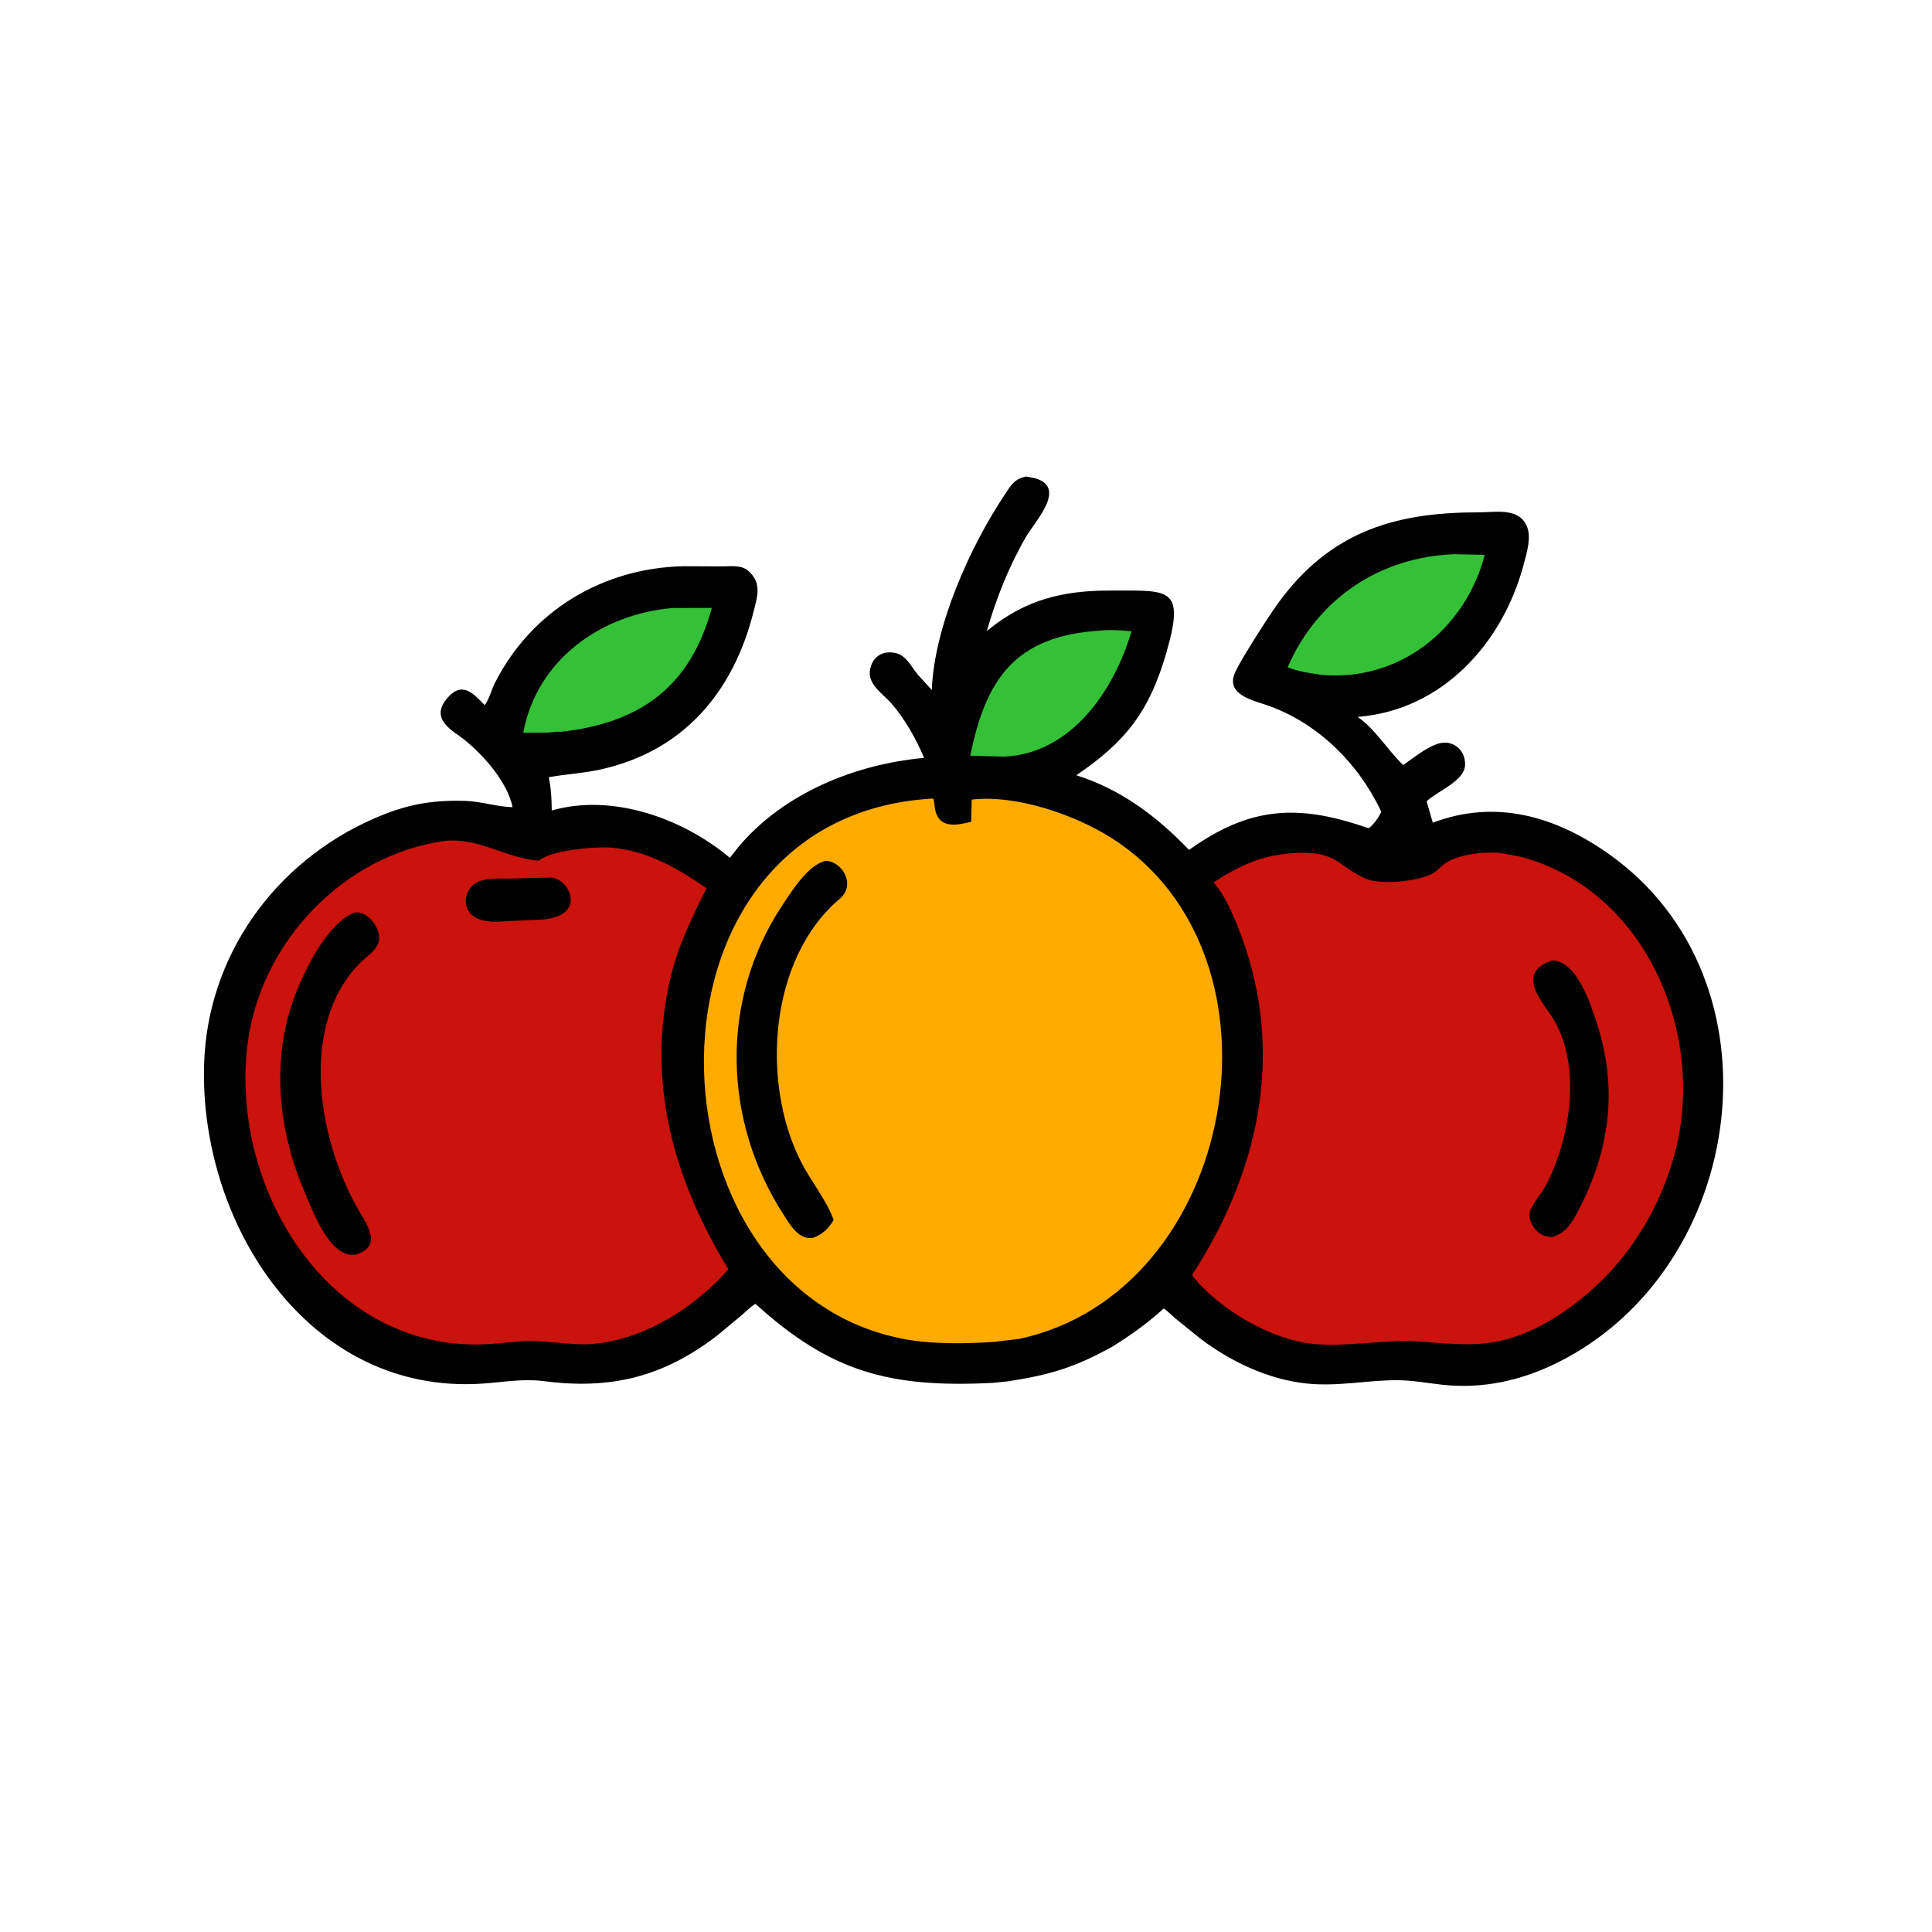 <svg version="1.1" xmlns="http://www.w3.org/2000/svg" style="display: block;" viewBox="0 0 2048 2048" width="640" height="640">
<path transform="translate(0,0)" fill="rgb(0,0,0)" d="M 1087.84 505.143 L 1097.32 506.973 C 1131.39 516.948 1097.46 552.182 1087.81 568.765 C 1069.51 600.211 1056.1 634.125 1046.08 668.998 L 1048.47 666.979 C 1087.74 635.291 1127.97 625.862 1176.69 626.044 C 1238.23 626.274 1256.86 620.737 1236.6 691.17 C 1218.34 754.654 1193.26 786.147 1140.97 821.793 C 1188.35 836.801 1226.5 865.501 1260.4 900.964 L 1265.59 897.366 C 1330.44 852.581 1381.86 854.094 1450.87 877.983 C 1457.27 872.892 1460.46 867.691 1464.28 860.651 L 1463.51 859.018 C 1439.26 808.225 1395.53 765.229 1341.82 747.119 C 1326.88 742.084 1298.87 735.689 1309.29 712.783 L 1309.9 711.5 C 1315.9 698.383 1340.65 660.05 1349.04 647.691 C 1404.8 565.51 1474.84 542.939 1567.43 543.142 C 1583.63 543.178 1607.95 537.981 1617.29 555.378 L 1617.86 556.5 C 1624.11 568.203 1618.3 586.58 1615.13 598.5 C 1592.98 681.782 1529.03 752.837 1439.14 759.956 C 1457.69 772.483 1471.01 795.433 1487.44 810.947 C 1498.68 803.242 1510.12 793.557 1523 788.803 C 1538.33 783.146 1553.14 793.305 1553.06 810.44 C 1552.98 828.002 1523.23 838.667 1512.28 849.443 L 1518.8 872.092 C 1585.18 847.039 1648.25 864.824 1705.46 905.319 C 1893.85 1038.68 1852.62 1344.3 1650.87 1444.5 C 1612.7 1463.45 1572.01 1472.47 1529.32 1467.93 C 1513.71 1466.27 1497.87 1463.23 1482.17 1463.08 C 1449.84 1462.77 1418.98 1470.06 1385.35 1466.61 C 1344.71 1462.44 1304.51 1443.4 1272.28 1418.86 L 1246.16 1397.77 C 1242 1394.23 1238.11 1390.16 1233.68 1386.99 C 1216.81 1402.34 1198.8 1415.19 1179.49 1427.29 C 1138.92 1449.81 1112.97 1457.33 1068.95 1464.23 L 1052 1465.93 C 942.77 1471.45 879.95 1454.06 800.753 1382.09 C 795.549 1385.39 790.868 1390.12 786.195 1394.14 L 761.439 1414.76 C 703.795 1459.73 647.378 1473.3 576.5 1464.07 C 554.466 1461.2 533.114 1465.22 511.207 1466.69 C 327.053 1479.03 211.429 1297.12 216.332 1128.59 C 219.699 1012.84 291.507 913.855 395.81 867.984 C 429.758 853.053 456.097 848.032 492.463 848.939 C 509.589 849.366 526.132 855.182 543.388 855.663 C 537.858 829.175 513.584 801.582 492.608 784.404 C 481.442 775.26 454.882 763.189 473.627 740.629 C 489.499 721.527 501.224 734.429 513.777 747.451 C 518.476 741.683 520.913 731.374 524.363 724.5 C 562.822 647.889 638.324 602.251 724.267 600.214 L 764.657 600.389 C 774.789 600.508 786.342 598.247 794.21 606.008 L 795.5 607.348 C 807.283 619.357 802.598 633.233 798.932 647.928 C 777.45 734.038 723.827 797.488 633.821 816.261 C 616.636 819.845 598.967 820.709 581.725 823.91 C 584.242 835.746 584.743 847.091 584.877 859.139 C 649.431 840.735 723.831 867.513 773.716 909.299 L 782.755 897.84 C 830.557 840.766 906.985 809.89 979.597 803.417 C 971.338 783.582 959.167 762.134 945.092 745.836 C 936.591 735.992 920.441 726.172 922.08 711.486 C 923.57 698.144 933.36 689.945 946.698 691.791 L 948 691.987 C 960.244 693.659 966.047 707.003 973.2 715.5 L 987.754 731.349 C 990.334 663.533 1028.69 578.772 1065.18 524.138 C 1071.94 514.013 1075.25 507.654 1087.84 505.143 z"/>
<path transform="translate(0,0)" fill="rgb(52,193,56)" d="M 1165.45 668.5 C 1176.58 667.318 1188.34 668.073 1199.44 669.169 C 1181.25 731.327 1136.01 798.703 1064.75 802.046 L 1028.55 801.116 C 1044.8 720.722 1075.28 674.364 1165.45 668.5 z"/>
<path transform="translate(0,0)" fill="rgb(52,193,56)" d="M 713.094 644.5 L 754.582 644.385 C 732.129 726.978 679.754 766.449 594.238 775.781 C 591.256 775.235 584.723 776.385 581.447 776.512 L 554.65 776.795 C 569.057 699.054 637.562 650.898 713.094 644.5 z"/>
<path transform="translate(0,0)" fill="rgb(52,193,56)" d="M 1541.6 587.477 L 1573.92 588.173 C 1553.23 666.892 1484.01 722.343 1401.34 715.485 C 1389.11 713.74 1376.49 711.93 1364.96 707.31 C 1396.42 634.886 1462.25 590.492 1541.6 587.477 z"/>
<path transform="translate(0,0)" fill="rgb(201,19,12)" d="M 1369.62 904.426 C 1417.05 901.023 1416.66 917.124 1446.34 930.817 L 1447.65 931.387 C 1462.96 938.167 1502.75 934.683 1518.68 925.882 C 1523.24 923.364 1526.96 918.936 1531.1 915.768 C 1544.81 905.284 1575.98 902.225 1592.36 904.488 L 1612.73 908.361 C 1746.31 944.346 1810.09 1099.58 1774.41 1226.05 C 1752.96 1302.08 1704.59 1365.54 1635.93 1403.93 C 1587.5 1429.55 1559.08 1426.19 1505.6 1422.17 C 1468.18 1419.35 1431.07 1427.97 1393.5 1424.71 C 1348.15 1420.77 1294.4 1388.91 1265.67 1354.49 C 1262.67 1350.91 1264.41 1350.29 1266.92 1346.35 C 1338.33 1234.1 1362.99 1105.72 1310.63 978.682 C 1304.13 962.918 1297.54 948.424 1286.5 935.317 C 1313.73 917.589 1337 906.839 1369.62 904.426 z"/>
<path transform="translate(0,0)" fill="rgb(0,0,0)" d="M 1645.59 1018.11 C 1671.76 1018.63 1686.72 1065.69 1693.16 1086 C 1715.09 1155.17 1706.38 1219.22 1673.23 1282.97 C 1665.96 1296.94 1660.45 1306.63 1644.61 1311.63 L 1637 1309.91 C 1626.97 1306.61 1617.62 1291.5 1622.76 1281.5 C 1627.4 1272.46 1634.48 1264.66 1639.2 1255.56 C 1664.36 1207.12 1676.3 1132.46 1648.15 1082.74 C 1637.68 1064.25 1603.76 1031.73 1645.59 1018.11 z"/>
<path transform="translate(0,0)" fill="rgb(201,19,12)" d="M 471.59 891.365 C 507.672 887.621 536.191 909.8 571.413 912.396 C 583.678 901.043 631.092 897.223 647.658 898.519 C 685.833 901.505 718.153 920.4 748.981 941.541 C 733.528 972.387 719.053 1001.96 710.958 1035.78 C 684.583 1145.96 713.848 1250.07 772.082 1345.35 L 767.169 1350.92 C 730.699 1390.36 676.321 1422.74 622.101 1425.01 C 601.948 1425.25 582.114 1421.61 561.955 1421.61 C 548.528 1421.61 535.579 1423.45 522.278 1424.49 C 352.265 1437.85 243.024 1263.02 262.397 1106.91 C 275.7 999.711 363.676 906.313 471.59 891.365 z"/>
<path transform="translate(0,0)" fill="rgb(0,0,0)" d="M 581.269 930.323 C 602.081 927.71 624.989 970.574 575.267 974.743 L 539.624 976.333 C 533.169 976.567 523.802 978.051 517.639 976.421 C 485.653 974.245 488.444 939.637 510.468 933.383 C 519.693 930.763 530.744 931.445 540.291 931.294 L 581.269 930.323 z"/>
<path transform="translate(0,0)" fill="rgb(0,0,0)" d="M 375.237 967.5 C 390.301 963.859 407.416 987.97 400.269 1001.69 C 396.262 1009.38 386.78 1015.44 380.793 1021.64 C 316.466 1088.23 337.628 1207.87 379.066 1280.98 C 389.005 1298.52 406.319 1320.52 377.09 1329.99 C 349.642 1334.04 331.739 1284.25 322.635 1262.96 C 293.827 1195.59 286.901 1118.75 314.764 1049.85 C 325.156 1024.16 347.496 979.218 375.237 967.5 z"/>
<path transform="translate(0,0)" fill="rgb(254,171,0)" d="M 986.682 846.638 C 988.039 846.206 988.472 846.595 989.749 847.054 L 991.24 858.086 C 995.31 878.279 1013.26 875.249 1029.53 871.077 L 1030.04 847.61 C 1077.09 842.103 1139.24 863.566 1178.16 888.257 C 1375.48 1013.46 1311.26 1369.78 1080.43 1419.27 L 1054.03 1422.45 C 1024.45 1424.49 989.532 1425.01 960.5 1419.82 C 677.92 1369.27 662.85 866.861 986.682 846.638 z"/>
<path transform="translate(0,0)" fill="rgb(0,0,0)" d="M 875.43 912.5 C 893.235 913.268 907.491 938.151 890.164 952.759 C 815.328 1015.85 806.499 1146.9 848.652 1230.66 C 859.321 1251.85 875.563 1271.09 883.736 1293.18 C 878.351 1302.28 872.225 1308.16 862.205 1312.07 C 846.77 1314.86 837.875 1298.81 830.693 1287.72 C 766.224 1188.17 762.826 1060.27 829.052 960 C 839.023 944.904 856.802 916.327 875.43 912.5 z"/>
</svg>